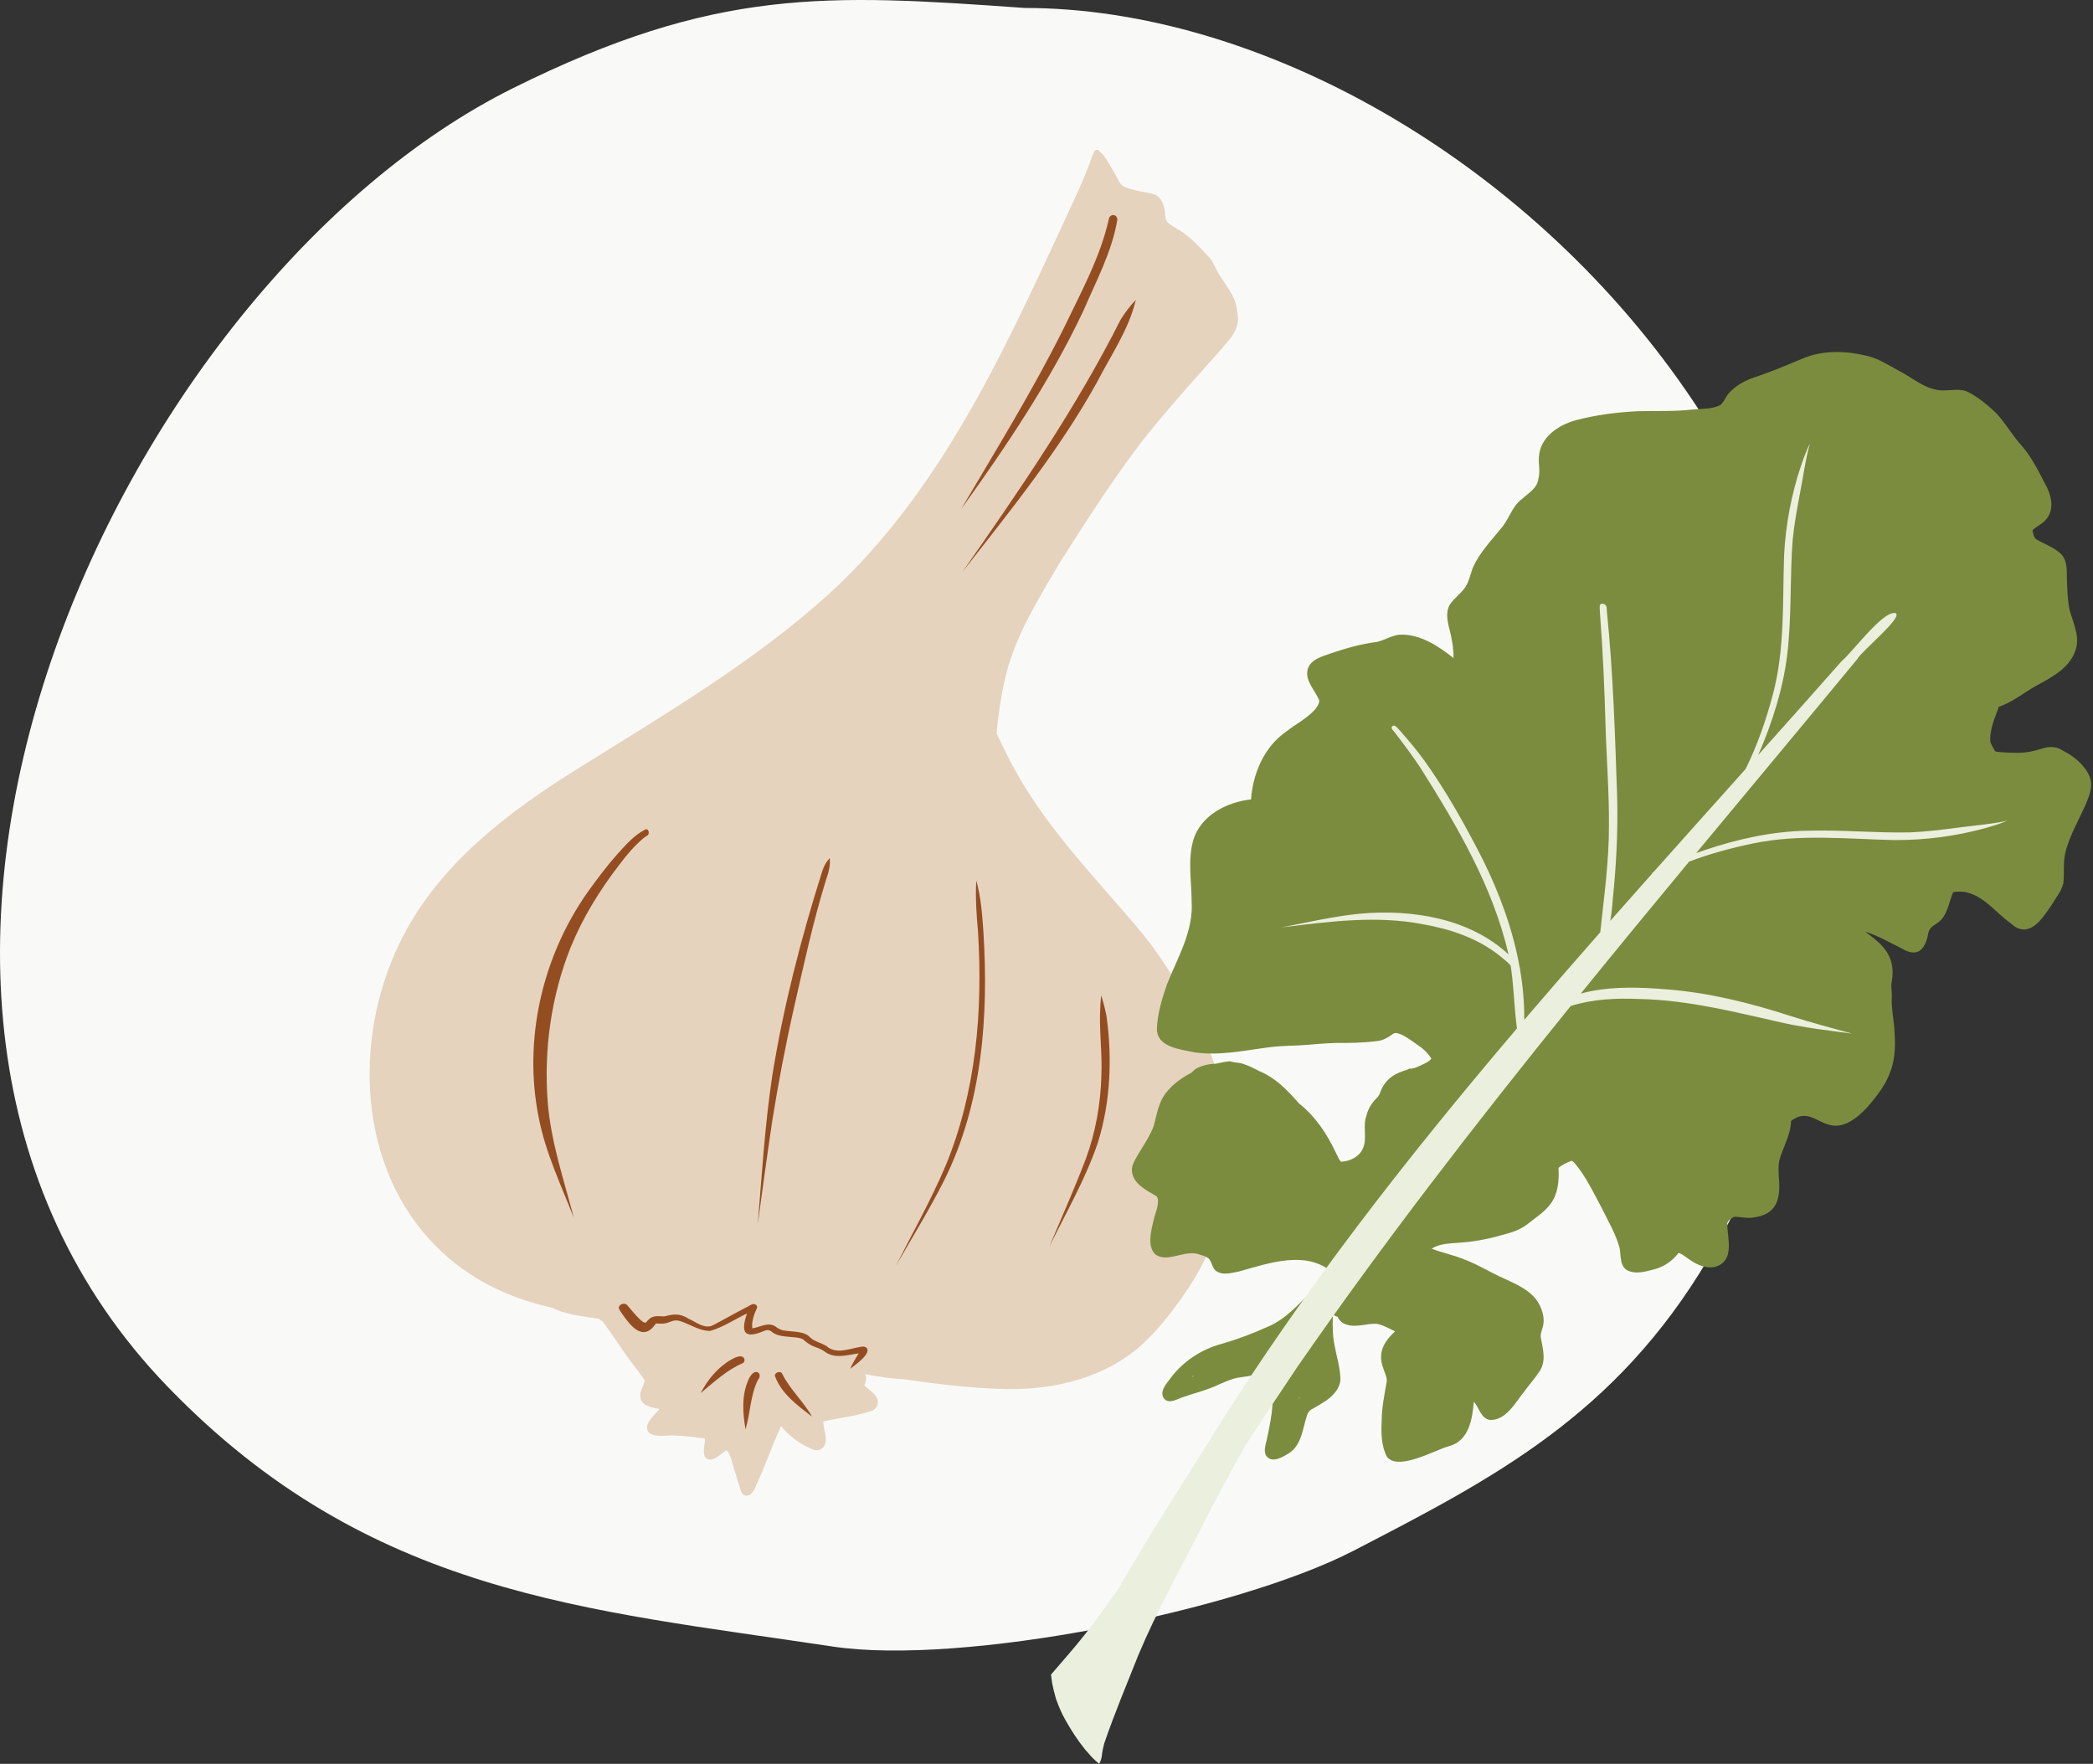 <?xml version="1.0" encoding="utf-8"?>
<svg xmlns="http://www.w3.org/2000/svg" fill="none" height="100%" overflow="visible" preserveAspectRatio="none" style="display: block;" viewBox="0 0 674 568" width="100%">
<rect x="0" y="0" width="674" height="568" fill="#333333" stroke="none"/>
<g id="Illustration">
<path clip-rule="evenodd" d="M329.888 2.559C266.317 -1.968 230.549 -4.093 165.232 28.374C38.991 91.129 -68.723 319.565 54.032 446.597C118.872 513.691 188.799 518.253 268.068 530.212C309.871 536.524 398.317 518.805 435.894 499.36C480.659 476.199 520.196 455.909 550.148 405.288C673.453 196.884 481.019 2.559 329.888 2.559Z" fill="#F9F9F8" fill-rule="evenodd" id="Circle"/>
<g id="Garlic">
<path d="M398.59 101.861C399.015 104.921 397.369 107.653 395.429 109.878C393.009 112.806 390.463 115.629 387.93 118.459C380.933 126.254 373.734 134.487 367.309 142.671C357.905 155.124 349.457 168.259 341.114 181.436C335.052 191.825 328.543 202.164 324.95 213.721C322.76 220.953 321.665 228.455 320.925 235.965C320.925 236.021 320.911 236.083 320.904 236.139C322.125 238.739 323.402 241.305 324.692 243.878C335.073 264.606 351.529 281.308 366.36 298.789C374.78 308.781 381.429 320.115 386.751 332.006C396.071 352.317 399.964 373.462 392.172 394.969C389.298 404.523 384.268 413.215 378.22 421.107C375.206 425.244 371.843 429.159 368.104 432.657C356.377 443.539 339.816 447.607 324.12 447.308C313.147 447.071 302.194 445.785 291.361 444.178C287.035 443.942 282.773 443.344 278.553 442.503C278.629 442.607 278.685 442.725 278.734 442.871C279.166 443.977 278.699 445.124 278.364 446.188C279.969 447.746 282.473 448.969 282.696 451.431C282.794 452.975 281.552 454.275 280.066 454.518C275.106 456.159 270.091 456.556 265.131 457.745C265.096 460.762 267.747 465.616 263.568 466.986C262.166 467.236 260.903 466.318 259.668 465.783C256.536 464.19 253.697 461.965 251.513 459.205C249.539 463.537 247.851 467.994 246.065 472.409C245.423 474.009 244.719 475.594 244.021 477.179C243.065 479.015 242.528 481.887 240.031 481.602C238.845 481.317 238.594 480.079 238.266 479.085C237.659 477.235 237.094 475.358 236.543 473.487C235.782 471.325 235.51 468.801 234.052 466.986C232.113 468.029 228.911 471.77 226.951 469.065C226.246 467.215 227.041 465.157 227.027 463.231C223.825 462.821 220.602 462.341 217.366 462.285C214.722 462.049 211.534 462.967 209.176 461.527C206.574 459.031 210.843 455.652 212.392 453.712C209.922 453.28 206.315 452.724 206.176 449.602C206.05 448.351 206.706 447.148 207.181 446.021C207.327 445.507 207.627 444.964 207.543 444.429C206.671 443.052 205.688 441.759 204.69 440.465C200.797 435.591 197.651 430.16 193.835 425.244C193.375 425.39 193.138 425.105 193.047 424.709C190.305 424.333 187.571 423.916 184.85 423.416C183.643 423.193 179.995 422.31 177.888 421.135C163.817 418.047 150.716 411.824 140.294 401.192C115.229 375.986 113.639 334.704 128.602 303.872C140.671 278.666 163.81 261.275 187.076 246.889C214.575 229.707 242.793 213.102 266.93 191.282C305.166 156.265 325.801 107.514 347.246 61.434C348.585 58.402 349.883 55.364 351.027 52.255C351.431 51.129 351.766 49.933 352.317 48.862C352.576 48.361 353.162 48.069 353.685 48.368C353.922 48.501 354.089 48.723 354.201 48.98C355.087 49.418 355.547 50.371 356.126 51.129C357.298 52.909 358.345 54.779 359.412 56.622C360.186 57.888 360.556 59.563 362.091 60.141C364.372 61.142 366.842 61.545 369.269 62.018C370.504 62.248 371.85 62.394 372.834 63.249C374.334 64.466 374.899 66.406 375.143 68.248C375.317 69.312 375.143 70.522 375.862 71.419C377.466 73.067 379.726 73.888 381.519 75.313C384.17 77.225 386.368 79.708 388.614 82.058C390.225 83.525 391.09 85.444 391.99 87.37C393.971 90.923 396.929 94.059 398.025 98.03C398.297 99.295 398.506 100.575 398.597 101.861H398.59Z" fill="#E5D3BE"/>
<path d="M184.808 392.195C180.671 381.695 175.76 371.348 173.549 360.223C168.38 335.058 174.526 308.107 189.315 287.177C189.273 287.233 189.231 287.288 189.196 287.337C192.308 283.026 195.217 279.111 198.656 275.217C201.369 272.22 204.132 268.98 207.787 267.117C208.897 266.651 209.329 268.556 208.45 269.063C208.011 269.314 207.606 269.613 207.208 269.919C204.292 272.38 201.795 275.301 199.521 278.36C193.166 286.551 187.682 295.466 183.762 305.061C177.476 320.811 175.07 338.104 176.388 354.987C177.4 367.719 181.592 379.957 184.808 392.209V392.195Z" fill="#944D21"/>
<path d="M244.028 394.072C245.346 378.191 246.316 362.267 248.681 346.49C252.267 324.128 257.959 302.106 264.789 280.53C265.284 278.965 266.044 277.54 267.196 276.351C267.461 278.645 266.833 280.933 266.072 283.096C261.852 296.71 258.859 310.569 255.699 324.448C252.964 336.519 250.648 348.687 248.695 360.89C248.702 360.835 248.709 360.779 248.723 360.717C247.042 371.884 245.563 382.961 244.035 394.058L244.028 394.072Z" fill="#944D21"/>
<path d="M288.612 407.43C293.963 396.819 299.913 386.27 304.531 375.347C314.34 351.566 316.523 325.504 314.947 300.048C314.451 294.562 314.068 289.041 314.382 283.534C315.867 288.797 316.286 294.388 316.67 299.853C318.393 327.027 316.398 355.279 304.085 380.026C299.362 389.413 293.837 398.349 288.619 407.444C288.619 407.444 288.612 407.437 288.619 407.43H288.612Z" fill="#944D21"/>
<path d="M337.863 401.603C341.811 392.111 346.053 382.731 349.687 373.115C352.792 364.701 354.431 355.39 354.668 346.532C354.982 339.961 354.11 333.431 354.229 326.86C354.271 324.76 354.375 322.598 354.606 320.533C355.324 322.73 355.882 324.969 356.329 327.236C358.198 340.76 357.626 354.869 353.538 367.962C349.583 379.686 343.242 390.561 337.856 401.603H337.863Z" fill="#944D21"/>
<path d="M273.788 440.765C274.179 439.902 274.604 439.054 275.065 438.233C275.532 437.406 276.062 436.62 276.543 435.807C272.993 436.314 268.835 437.677 265.675 435.313C264.698 434.534 263.505 434.131 262.354 433.686C260.917 433.206 259.731 432.337 258.643 431.322C257.206 430.55 255.483 430.696 253.906 430.459C251.925 430.307 249.846 430.07 248.311 428.693C247.914 428.485 247.767 428.38 247.383 428.318C246.965 428.262 246.316 428.506 246.03 428.596C239.598 431.35 238.454 428.972 240.568 422.978C236.612 424.806 232.901 427.407 228.688 428.575C225.569 428.638 222.744 426.802 219.898 425.731C219.103 425.425 218.265 425.147 217.4 425.203C216.424 425.314 215.545 425.829 214.596 426.051C213.487 426.385 212.336 426.204 211.199 426.197C207.139 432.358 202.918 426.879 200.177 422.832C199.904 422.421 199.584 422.025 199.381 421.573C198.802 420.168 201.146 419.174 201.983 420.308C202.813 421.121 207.292 427.094 208.129 425.745C209.999 423.423 211.248 423.833 213.919 423.916C217.093 423.068 218.97 422.908 221.872 424.723C224.272 425.787 227.041 428.172 229.713 426.691C233.25 424.855 236.703 422.859 240.247 421.038C241.279 420.613 242.598 419.258 243.623 420.356C243.854 420.641 243.854 421.017 243.714 421.351C242.779 423.297 241.991 425.599 242.256 427.769C244.767 427.393 247.439 425.523 249.86 427.254C250.704 427.935 251.702 428.401 252.79 428.485C255.141 428.874 257.722 428.672 259.864 429.827C260.617 430.293 261.133 431.03 261.908 431.461C263.24 432.226 264.761 432.629 266.072 433.401C269.281 436.356 273.648 434.207 277.381 433.672C277.862 433.602 278.42 433.568 278.846 433.867C281.21 435.598 275.071 439.749 273.774 440.792L273.788 440.765Z" fill="#944D21"/>
<path d="M261.503 456.201C256.857 452.62 251.667 448.865 249.574 443.17C249.267 441.981 251.353 441.293 251.883 442.364C254.38 447.447 258.761 451.313 261.503 456.201Z" fill="#944D21"/>
<path d="M225.618 448.608C227.899 444.276 231.129 440.292 235.44 437.844C236.347 437.343 237.282 436.808 238.343 436.773C239.633 436.606 240.338 438.247 239.187 438.971C233.962 441.203 229.901 445.117 225.618 448.615V448.608Z" fill="#944D21"/>
<path d="M240.073 460.269C239.173 454.97 238.768 449.283 241.035 444.262C241.552 443.087 242.912 440.959 244.342 442.162C244.914 442.788 244.614 443.775 244.091 444.318C241.593 449.296 241.67 455.082 240.073 460.269Z" fill="#944D21"/>
<path d="M309.436 164.067C320.806 144.757 332.638 125.656 342.614 105.574C348.076 94.164 354.375 82.781 357.117 70.362C357.584 68.756 359.663 68.909 359.824 70.641C358.149 80.945 352.98 90.506 348.892 100.053C338.128 122.84 324.05 143.714 309.429 164.06L309.436 164.067Z" fill="#944D21"/>
<path d="M310.091 183.933C328.369 157.767 346.506 131.427 360.891 102.89C362.293 100.645 363.939 98.461 365.753 96.584C363.521 106.145 357.745 114.357 353.315 123C341.198 144.854 325.446 164.317 310.098 183.954C310.098 183.954 310.091 183.947 310.091 183.94V183.933Z" fill="#944D21"/>
</g>
<g id="Kale">
<path d="M375.109 450.66C372.891 448.351 375.788 445.402 377.2 443.468C381.198 438.27 386.915 434.527 393.239 432.796C398.275 431.365 403.18 429.518 407.948 427.375C413.701 425.05 417.88 420.351 422.11 416.018C423.327 414.998 424.329 413.397 425.914 412.977C427.85 413.235 425.143 415.719 424.723 416.454C421.849 420.417 419.029 424.471 415.473 427.869C418.068 427.477 419.142 430.346 417.633 432.216C416.59 433.532 415.277 434.596 414.077 435.776C410.888 438.815 407.558 442.133 403.044 442.933C401.16 443.403 399.18 443.433 397.302 443.944C395.552 444.516 393.867 445.246 392.567 445.809C388.827 447.627 384.697 448.574 380.946 449.912C379.107 450.477 376.895 452.066 375.093 450.661L375.109 450.66ZM383.916 443.368C384.066 443.323 384.209 443.276 384.358 443.232C384.341 443.163 384.321 443.101 384.307 443.026C384.175 443.139 384.051 443.248 383.919 443.361L383.916 443.368Z" fill="#7B8C3E"/>
<path d="M407.788 468.875C406.647 466.928 407.826 464.658 408.141 462.628C408.912 459.127 409.585 455.585 409.808 451.999C410.12 448.059 409.008 444.031 409.783 440.141C410.472 437.249 414.982 435.971 415.593 439.619C416.417 436.393 416.413 431.476 420.188 430.279C420.196 430.26 420.189 430.241 420.191 430.219C420.284 429.039 421.198 427.938 422.285 427.423C422.778 426.442 423.712 425.671 424.845 425.575C424.858 425.58 424.87 425.57 424.886 425.569C425.143 423.661 425.511 421.761 425.982 419.89C426.181 419.168 426.363 418.448 426.889 417.88C427.543 417.045 429.177 416.998 429.345 418.235C429.522 420.226 429.196 422.244 429.199 424.246C429.117 427.103 429.116 429.985 429.672 432.804C430.339 436.575 431.578 440.304 431.66 444.15C431.549 446.603 430.036 448.555 428.243 450.099C426.554 451.525 424.579 452.554 422.69 453.673C421.662 454.121 421.083 454.996 420.801 456.058C419.448 460.241 419.127 465.381 415.062 467.967C413.07 469.219 409.658 471.298 407.8 468.864L407.788 468.875ZM418.314 450.399C418.377 450.341 418.449 450.28 418.512 450.222C418.491 450.144 418.477 450.069 418.459 449.985C418.459 449.985 418.44 449.992 418.437 449.999C418.395 450.134 418.356 450.264 418.314 450.399Z" fill="#7B8C3E"/>
<path d="M399.552 340.652C399.671 340.679 399.794 340.716 399.91 340.75C399.637 340.688 399.367 340.635 399.091 340.596C399.244 340.599 399.397 340.618 399.552 340.652Z" fill="#7B8C3E"/>
<path d="M577.218 360.56C577.131 360.638 577.044 360.716 576.967 360.807C576.991 360.786 577.006 360.769 577.03 360.749C577.054 360.728 577.087 360.704 577.218 360.56ZM664.355 284.627C664.135 285.815 663.552 286.88 662.905 287.879C661.248 290.515 659.614 293.207 657.631 295.613C654.833 299.109 651.359 300.917 647.627 297.431C641.856 293.33 636.998 285.811 628.95 287.313C627.741 290.253 627.283 293.686 625.152 296.153C623.23 298.163 621.176 298.039 620.811 301.29C619.728 306.124 617.228 308.285 612.504 305.469C608.822 303.692 604.645 301.196 600.641 300.034C605.805 303.841 610.681 307.561 609.197 316.086C608.802 318.358 609.358 318.998 609.197 321.315C609.035 325.103 609.988 328.834 610.104 332.618C610.865 343.214 608.215 348.552 601.419 356.448C593.712 364.734 589.501 362.703 585.673 360.833C582.94 359.503 580.392 358.243 576.911 360.883C576.86 360.931 576.813 360.987 576.76 361.041C576.65 365.573 574.126 369.491 572.953 373.758C572.642 375.452 572.751 377.169 572.808 378.881C573.494 385.941 572.374 391.189 564.308 392.115C562.358 392.38 560.502 391.827 558.615 391.835C557.87 391.942 557.272 392.625 556.726 393.008C556.478 393.356 556.273 393.729 556.108 394.12L556.192 394.102C556.293 398.737 558.622 405.602 552.85 407.789C549.896 408.773 546.732 407.46 544.303 405.775C542.841 404.835 541.952 403.923 540.546 403.452C538.543 406.087 535.744 408.026 532.507 408.806C530.009 409.439 527.263 410.257 524.73 409.379C521.547 408.311 522.039 404.67 521.585 402.009C520.418 397.513 517.982 393.471 515.961 389.32C513.194 384.195 510.66 378.662 506.829 374.268C506.627 374.091 506.408 373.937 506.174 373.8C506.161 373.794 506.155 373.792 506.142 373.786C504.63 374.321 503.124 375.027 501.892 376.063C502.121 380.324 501.722 384.887 498.85 388.283C496.989 390.549 494.451 392.145 492.184 393.972C490.361 395.441 488.214 396.443 485.957 397.07C480.814 398.609 475.549 399.837 470.17 400.157C467.133 400.447 463.777 400.348 461.132 402.053C461.107 402.074 461.083 402.094 461.066 402.117C464.428 403.415 468.082 404.153 471.463 405.534C474.647 406.726 477.638 408.372 480.65 409.935C486.366 412.986 494.069 414.889 496.392 421.659C496.937 423.093 497.246 424.627 497.033 426.163C496.923 427.689 496 429.085 496.162 430.641C496.805 434.271 498.062 438.299 495.745 441.622C494.325 443.845 492.495 445.802 490.968 447.949C488.062 451.499 485.068 457.412 479.837 457.257C476.875 456.827 476.333 453.286 474.605 451.344C474.123 457.099 473.027 464.082 466.482 465.735C462.279 466.943 452.862 472.268 448.168 470.286C447.594 470.043 447.09 469.692 446.679 469.212C444.77 465.668 444.756 461.299 444.944 457.361C444.975 453.103 445.866 448.939 446.588 444.758C446.641 443.346 445.88 442.059 445.498 440.732C443.558 435.703 445.552 432.182 449.235 428.722C447.348 427.825 445.486 426.725 443.422 426.298C440.21 426.076 436.933 427.584 433.745 426.582C432.425 426.232 431.3 425.297 430.768 424.052C430.591 424.016 430.416 423.957 430.253 423.888C424.748 421.318 427.401 414.287 429.528 410.201C421.131 402.254 408.682 406.751 398.974 409.445C396.389 409.956 392.923 411.023 390.966 408.624C389.363 405.662 390.263 405.137 386.475 404.044C382.044 402.295 376.933 406.149 373.054 404.511C372.676 404.351 372.311 404.143 371.964 403.874C369.367 401.19 370.684 396.294 371.471 393.045C371.823 391.093 373.806 386.854 372.463 385.237C369.195 383.266 364.643 381.183 364.494 376.826C364.463 375.141 365.415 373.641 366.218 372.239C368.092 368.982 370.355 365.897 371.617 362.327C372.344 359.291 372.944 356.193 374.465 353.408C376.597 349.868 380.058 347.312 383.75 345.389C384.184 344.89 384.673 344.445 385.263 344.088C387.132 343.052 389.362 342.599 391.689 342.515C393.048 342.192 394.517 341.9 395.925 341.735C396.213 341.818 396.499 341.886 396.789 341.947C396.802 341.952 396.824 341.954 396.84 341.953C397.087 342.004 397.338 342.048 397.591 342.086C397.863 342.132 398.141 342.165 398.417 342.205C398.778 342.258 399.143 342.304 399.502 342.364C399.67 342.404 399.837 342.444 400.005 342.484C400.688 342.704 401.354 342.946 402.018 343.212L402.102 343.247C402.938 343.616 403.745 343.995 404.555 344.406C404.837 344.556 405.11 344.709 405.39 344.866C410.599 346.958 414.581 351.032 418.29 355.298C423.624 359.559 427.314 365.082 430.221 371.294C430.761 372.212 431.062 373.459 431.909 374.108C434.745 373.948 437.751 372.534 438.888 369.801C440.363 366.544 438.777 362.799 439.982 359.435C440.555 356.963 441.927 354.889 443.723 353.194C443.901 352.901 444.083 352.617 444.268 352.327C445.804 347.531 449.12 345.642 453.077 344.506C453.341 344.373 453.605 344.239 453.87 344.105C454.066 344.15 454.254 344.16 454.441 344.154C454.853 344.053 455.269 343.96 455.682 343.874C456.199 343.67 456.721 343.4 457.288 343.187C458.554 342.541 460.046 342.051 460.931 340.891C460.111 339.525 459 338.358 457.745 337.383C455.952 336.212 450.916 331.992 448.855 332.755C447.147 333.989 445.358 335.143 443.193 335.279C438.883 335.836 434.532 335.87 430.195 335.856C426.304 335.93 422.431 336.396 418.544 336.625C415.564 336.763 412.582 336.815 409.611 337.132C401.275 338.151 393.082 340.067 384.717 338.889C380.124 337.884 372.38 337.291 372.558 331.093C372.792 326.215 374.25 321.402 375.862 316.807C379.305 308.208 384.374 299.797 383.737 290.195C383.711 283.628 382.428 276.852 384.301 270.427C386.746 262.511 395.081 258.271 402.873 257.428C403.473 248.932 407.148 240.438 414.317 235.483C417.389 233.1 420.981 231.304 423.572 228.35C424.151 227.566 424.855 226.614 424.838 225.602C423.585 222.343 420.208 219.376 421.089 215.599C422.035 212.211 425.879 211.395 428.784 210.329C433.538 208.71 438.403 207.337 443.393 206.721C445.893 206.136 448.152 204.637 450.74 204.372C457.278 204.112 463.152 208.003 468.064 211.918C468.121 209.266 467.691 206.638 467.111 204.055C466.403 201.033 465.208 197.599 466.889 194.69C468.299 192.563 470.579 191.103 471.958 188.924C473.225 186.952 473.536 184.591 474.447 182.461C476.567 177.919 480.075 174.201 483.222 170.355C485.924 167.377 486.799 163.123 490.128 160.679C492.143 158.793 495.058 157.233 495.384 154.219C496.045 151.845 495.418 149.701 495.561 147.354C495.812 140.857 501.767 136.862 507.527 135.299C513.936 133.604 520.593 132.773 527.207 132.422C533.109 132.246 539.011 132.56 544.891 131.892C547.806 131.581 551.288 131.817 553.891 130.486C555.28 129.423 555.747 127.543 557.006 126.334C559.121 124.068 561.922 122.559 564.831 121.556C570.254 119.774 575.5 117.557 580.753 115.343C587.213 112.711 594.455 112.947 601.144 114.576C604.829 115.403 608.014 117.516 611.29 119.29C616.118 121.697 620.4 125.936 626.128 125.717C628.514 125.674 631.009 125.194 633.314 126.014C636.995 127.791 640.25 130.538 643.143 133.393C645.895 136.419 647.923 139.99 650.621 143.054C653.949 146.713 656.165 151.146 658.418 155.51C660.525 159.114 661.912 164.14 658.672 167.518C657.493 168.845 655.787 169.497 654.532 170.716C654.691 171.734 654.896 173.009 655.732 173.684C657.97 175.005 660.489 175.862 662.563 177.458C666.179 179.806 665.448 183.883 665.629 187.587C665.76 190.395 665.859 193.221 666.352 195.99C667.35 200.069 669.653 204.224 668.626 208.491C667.069 214.858 660.936 217.988 655.618 220.88C651.636 223.125 648.042 226.123 643.67 227.62C642.427 231.129 640.772 234.701 640.905 238.5C640.951 239.424 641.779 240.625 642.053 241.193C642.266 241.505 642.436 241.937 642.822 242.062C645.239 242.362 647.701 242.412 650.132 242.427C652.472 242.402 654.745 241.936 656.98 241.254C659.357 240.38 661.986 240.163 664.167 241.636C666.575 242.883 668.867 244.419 670.624 246.51C674.819 251.226 673.59 254.557 671.318 259.801C669.086 264.732 666.286 269.5 665.049 274.806C664.299 278.039 664.876 281.389 664.413 284.636L664.355 284.627Z" fill="#7B8C3E"/>
<path d="M342.144 552.115C342.144 552.115 342.173 552.173 342.191 552.204C342.173 552.173 342.162 552.146 342.144 552.115Z" fill="#EBEFDD"/>
<path d="M351.814 566.083C351.929 566.193 352.034 566.306 352.146 566.422C352.04 566.309 351.935 566.195 351.833 566.091L351.814 566.083Z" fill="#EBEFDD"/>
<path d="M582.834 142.813C582.789 143.129 582.641 143.489 582.556 143.842C581.333 148.567 580.684 153.448 579.751 158.25C578.77 163.444 577.804 168.633 577.284 173.896C576.443 184.829 576.895 195.827 575.94 206.756C575.108 217.881 572.04 228.768 567.886 239.098C567.341 240.461 566.761 241.809 566.157 243.145C575.129 233.115 584.082 223.076 592.971 212.998C596.984 209.539 606.38 196.514 610.446 197.441C612.95 198.784 599.343 209.777 598.162 212.161C580.916 233.041 563.527 253.841 546.216 274.714C547.186 274.357 548.162 274.014 549.143 273.687C559.72 270.14 570.793 267.707 581.976 267.515C592.97 267.188 603.951 268.267 614.943 268.055C620.24 267.838 625.489 267.172 630.744 266.492C635.604 265.838 640.526 265.47 645.325 264.522C645.683 264.458 646.053 264.331 646.372 264.305C644.041 265.268 641.642 266.011 639.221 266.698C629.685 269.312 619.791 270.579 609.899 270.519C594.835 270.185 579.599 268.497 564.706 271.578C564.75 271.566 564.791 271.56 564.834 271.548C557.732 273.004 550.717 274.881 543.943 277.456C532.249 291.568 520.598 305.718 509.054 319.95C510.134 319.651 511.226 319.392 512.329 319.179C520.366 317.612 528.664 317.934 536.776 318.6C550.418 319.66 563.729 323.003 576.71 327.212C583.208 329.274 589.893 331.077 596.427 332.854C589.112 331.866 581.77 331.051 574.555 329.468C559.218 326.043 543.902 322.045 528.101 321.706C520.455 321.38 513.037 321.702 505.811 323.951C475.232 361.763 445.466 400.203 417.796 440.161C412.141 448.584 406.521 457.036 400.989 465.544C396.105 474.18 391.458 482.951 386.935 491.763C380.02 505.483 372.451 518.912 366.533 533.091C362.813 542.47 358.893 551.78 355.615 561.331C355.217 562.812 354.926 564.314 354.75 565.835C354.628 566.573 354.345 567.312 353.943 567.986C353.107 567.296 352.308 566.567 351.546 565.793L351.551 565.78C350.864 565.007 350.173 564.224 349.487 563.451C348.227 561.892 347.048 560.267 345.943 558.597C345.945 558.591 345.947 558.584 345.949 558.578C344.606 556.548 343.372 554.443 342.232 552.291L342.236 552.3C342.235 552.298 342.201 552.238 342.193 552.205C342.04 551.886 341.892 551.567 341.747 551.247C341.744 551.251 341.741 551.256 341.738 551.26C341.115 549.886 340.544 548.479 340.05 547.052L340.06 547.064C339.553 545.377 339.138 543.675 338.803 541.947C338.667 541.054 338.55 540.153 338.455 539.254C342.184 534.886 346.027 530.597 349.56 526.077C353.273 521.329 356.798 516.447 360.231 511.498C371.81 491.282 384.921 471.505 391.388 460.809C420.16 414.88 453.468 372.353 488.496 331.176C488.303 329.674 488.128 328.17 487.989 326.661C487.503 321.416 487.281 316.117 486.467 310.907C485.346 309.656 483.946 308.647 482.673 307.561C475.627 302.047 466.899 299.136 458.25 297.631C442.979 294.676 427.763 296.827 412.625 298.648C421.091 297.025 429.479 295.058 438.054 294.209C454.701 292.758 473.166 295.652 485.788 307.331C480.737 285.491 469.17 265.864 457.305 247.081C454.743 243.208 451.867 239.424 449.058 235.753C448.71 235.216 447.961 234.807 448.185 234.081C449.049 232.698 450.514 235.096 451.173 235.681C453.809 238.688 456.389 241.756 458.729 244.991C465.898 255.035 471.923 265.853 477.515 276.841C482.91 287.711 487.21 299.423 489.359 311.431C489.48 311.717 489.535 311.981 489.496 312.21C490.412 317.569 490.896 322.984 490.854 328.408C498.938 318.939 507.111 309.541 515.336 300.186C516.528 288.725 518.171 277.321 518.118 265.768C518.2 254.96 517.305 243.954 517.01 233.186C516.668 221.44 516.181 209.709 515.267 197.989C515.256 197.018 515.093 196.044 515.155 195.081C515.45 193.826 517.193 194.447 517.358 195.49C517.448 195.911 517.409 196.348 517.442 196.776C519.492 216.705 520.088 236.764 520.768 256.735C521.059 267.839 520.454 278.955 519.317 290C519.168 292.189 518.917 294.381 518.538 296.548C523.011 291.474 527.498 286.411 531.995 281.358C532.086 281.076 532.304 280.818 532.577 280.703C542.402 269.665 552.266 258.663 562.116 247.658C562.173 247.542 562.232 247.427 562.288 247.311C566.016 239.735 568.752 231.741 570.923 223.595C570.908 223.638 570.9 223.678 570.885 223.72C574.82 209.066 574.003 193.798 574.529 178.777C575.035 168.923 576.868 159.143 580.03 149.797C580.856 147.425 581.736 145.079 582.834 142.813Z" fill="#EBEFDD"/>
<path d="M412.495 298.675L412.491 298.666C412.536 298.66 412.581 298.654 412.625 298.648C412.582 298.657 412.538 298.667 412.495 298.675Z" fill="#EBEFDD"/>
</g>
</g>
</svg>